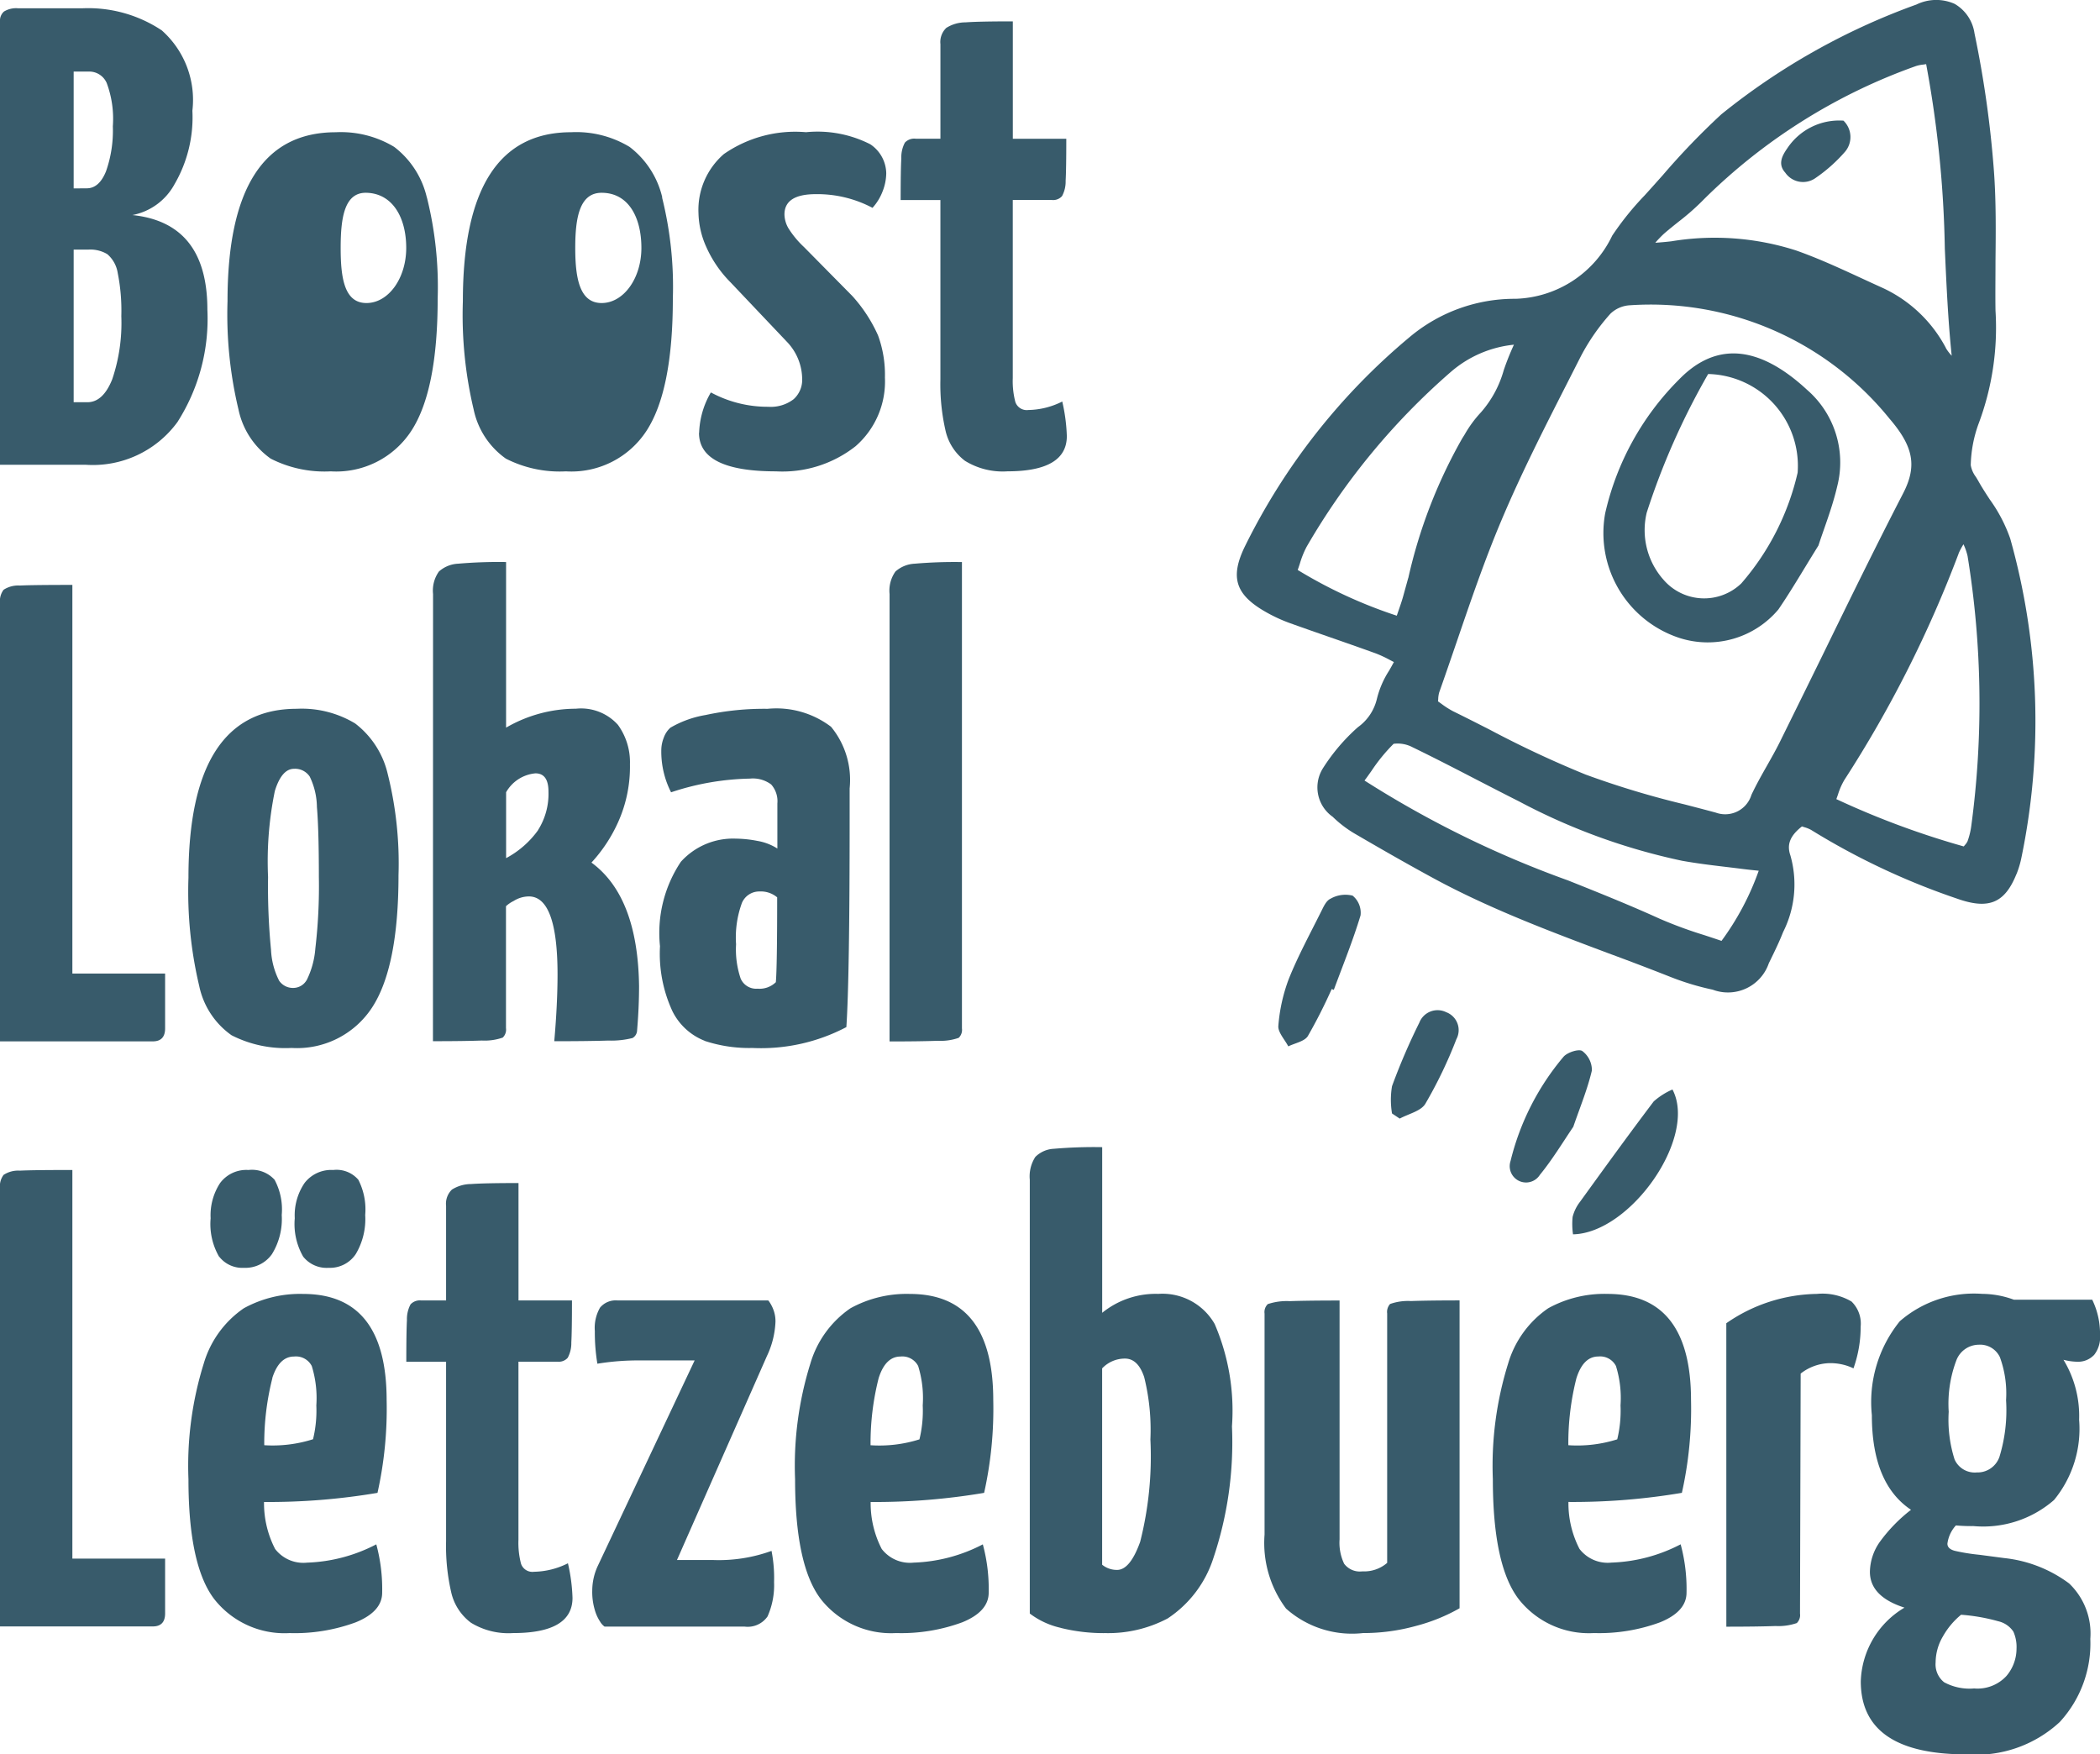 <svg id="Сгруппировать_270" data-name="Сгруппировать 270" xmlns="http://www.w3.org/2000/svg" xmlns:xlink="http://www.w3.org/1999/xlink" width="82.671" height="69.062" viewBox="0 0 82.671 69.062">
  <defs>
    <clipPath id="clip-path">
      <rect id="Прямоугольник_149" data-name="Прямоугольник 149" width="82.671" height="69.062" fill="#385b6b"/>
    </clipPath>
  </defs>
  <g id="Сгруппировать_265" data-name="Сгруппировать 265" clip-path="url(#clip-path)">
    <path id="Контур_846" data-name="Контур 846" d="M0,1.045A.473.473,0,0,1,.154.661.908.908,0,0,1,.719.532H3.235A5.221,5.221,0,0,1,6.367,1.4,3.655,3.655,0,0,1,7.574,4.563a5.237,5.237,0,0,1-.707,2.9A2.4,2.4,0,0,1,5.212,8.671q2.952.307,2.952,3.723a7.552,7.552,0,0,1-1.181,4.429A4.123,4.123,0,0,1,3.364,18.5H0ZM3.415,7.618q.488,0,.758-.668a4.821,4.821,0,0,0,.269-1.772A4.032,4.032,0,0,0,4.2,3.471a.75.75,0,0,0-.681-.449H2.9v4.6Zm.026,8.421c.411,0,.735-.3.976-.9a6.913,6.913,0,0,0,.359-2.49,7.536,7.536,0,0,0-.141-1.694,1.224,1.224,0,0,0-.411-.745,1.3,1.3,0,0,0-.732-.18H2.9v6.008Z" transform="translate(0 -0.205)" fill="#385b6b"/>
    <path id="Контур_847" data-name="Контур 847" d="M44.743,20.3a3.347,3.347,0,0,1,.462-1.592,4.7,4.7,0,0,0,2.26.565,1.473,1.473,0,0,0,1-.3,1.026,1.026,0,0,0,.334-.809,2.135,2.135,0,0,0-.59-1.438L45.975,14.37a4.666,4.666,0,0,1-.95-1.387,3.408,3.408,0,0,1-.308-1.335,2.906,2.906,0,0,1,1-2.324,4.929,4.929,0,0,1,3.234-.86,4.577,4.577,0,0,1,2.529.475,1.4,1.4,0,0,1,.629,1.142,2,2,0,0,1-.141.706,2.058,2.058,0,0,1-.4.655,4.641,4.641,0,0,0-2.234-.539q-1.232,0-1.232.8a1.123,1.123,0,0,0,.154.539,3.7,3.7,0,0,0,.617.745l1.9,1.925a5.857,5.857,0,0,1,1.014,1.554,4.5,4.5,0,0,1,.27,1.656A3.378,3.378,0,0,1,50.9,20.827a4.657,4.657,0,0,1-3.132.988q-3.03,0-3.03-1.515" transform="translate(-17.22 -3.26)" fill="#385b6b"/>
    <path id="Контур_848" data-name="Контур 848" d="M60.2,18.672a2.054,2.054,0,0,1-.77-1.181,8.143,8.143,0,0,1-.205-2.029V8.4H57.66q0-1.181.026-1.644a1.232,1.232,0,0,1,.141-.616.5.5,0,0,1,.424-.154h.975V2.265a.77.77,0,0,1,.231-.641,1.417,1.417,0,0,1,.758-.218q.526-.039,1.861-.039V5.988h2.105q0,1.207-.026,1.657a1.2,1.2,0,0,1-.141.6.466.466,0,0,1-.4.154h-1.54v7.009a3.239,3.239,0,0,0,.1.937.473.473,0,0,0,.513.321,3.073,3.073,0,0,0,1.335-.334,6.949,6.949,0,0,1,.18,1.361q0,1.386-2.336,1.387a2.825,2.825,0,0,1-1.669-.411" transform="translate(-22.204 -0.526)" fill="#385b6b"/>
    <path id="Контур_849" data-name="Контур 849" d="M0,38.162a.742.742,0,0,1,.141-.526,1.052,1.052,0,0,1,.641-.167q.5-.025,2.067-.025v15.3H6.5V54.9q0,.514-.488.513H0Z" transform="translate(0 -14.419)" fill="#385b6b"/>
    <path id="Контур_850" data-name="Контур 850" d="M13.761,58.226a3.158,3.158,0,0,1-1.271-1.938,16.1,16.1,0,0,1-.424-4.262q0-6.649,4.262-6.65a4.065,4.065,0,0,1,2.3.577,3.5,3.5,0,0,1,1.283,1.99,14.5,14.5,0,0,1,.424,3.98q0,3.619-1.04,5.212a3.528,3.528,0,0,1-3.171,1.592,4.656,4.656,0,0,1-2.362-.5m2.952-2.156a3.381,3.381,0,0,0,.347-1.258A20.968,20.968,0,0,0,17.2,52q0-1.873-.077-2.76a2.82,2.82,0,0,0-.282-1.194.692.692,0,0,0-.616-.308q-.488,0-.758.873A13.728,13.728,0,0,0,15.2,52a25.71,25.71,0,0,0,.116,2.863,2.971,2.971,0,0,0,.321,1.219.658.658,0,0,0,.564.282.609.609,0,0,0,.513-.3" transform="translate(-4.647 -17.474)" fill="#385b6b"/>
    <path id="Контур_851" data-name="Контур 851" d="M27.724,37.239a1.293,1.293,0,0,1,.231-.885,1.219,1.219,0,0,1,.757-.308,18.43,18.43,0,0,1,1.887-.065V42.5a5.481,5.481,0,0,1,2.747-.745A1.951,1.951,0,0,1,35,42.387a2.5,2.5,0,0,1,.475,1.553,5.306,5.306,0,0,1-.462,2.272,5.927,5.927,0,0,1-1.053,1.6q1.823,1.335,1.874,4.852,0,.847-.077,1.746a.36.36,0,0,1-.18.308,3.4,3.4,0,0,1-.95.1q-.8.026-2.131.026.128-1.463.129-2.619,0-3.081-1.13-3.081a1.146,1.146,0,0,0-.6.18,1.24,1.24,0,0,0-.3.205v4.8a.433.433,0,0,1-.128.372,2.148,2.148,0,0,1-.822.116q-.693.026-1.925.026Zm4.133,9.294a2.671,2.671,0,0,0,.411-1.515q0-.719-.513-.719a1.48,1.48,0,0,0-1.155.744v2.594a3.677,3.677,0,0,0,1.258-1.1" transform="translate(-10.676 -13.856)" fill="#385b6b"/>
    <path id="Контур_852" data-name="Контур 852" d="M44.013,58.445a2.386,2.386,0,0,1-1.271-1.168,5.389,5.389,0,0,1-.488-2.554,5.046,5.046,0,0,1,.822-3.325,2.766,2.766,0,0,1,2.156-.911,4.64,4.64,0,0,1,.86.09,2.117,2.117,0,0,1,.783.3V49.1a.989.989,0,0,0-.244-.745,1.2,1.2,0,0,0-.834-.231,10.4,10.4,0,0,0-3.107.539,3.526,3.526,0,0,1-.385-1.643,1.378,1.378,0,0,1,.1-.513.953.953,0,0,1,.257-.386,4.074,4.074,0,0,1,1.387-.5,10.892,10.892,0,0,1,2.439-.244,3.559,3.559,0,0,1,2.5.707,3.289,3.289,0,0,1,.732,2.426v1.206q0,6.291-.129,8.19a7.214,7.214,0,0,1-3.7.822,5.58,5.58,0,0,1-1.887-.282m2.811-2.311q.052-.59.052-3.337a1,1,0,0,0-.694-.231.74.74,0,0,0-.693.449,3.95,3.95,0,0,0-.231,1.63,3.575,3.575,0,0,0,.18,1.348.666.666,0,0,0,.668.4.92.92,0,0,0,.719-.257" transform="translate(-16.272 -17.474)" fill="#385b6b"/>
    <path id="Контур_853" data-name="Контур 853" d="M56.951,37.24a1.3,1.3,0,0,1,.231-.886,1.226,1.226,0,0,1,.757-.308,18.3,18.3,0,0,1,1.861-.064V54.339a.434.434,0,0,1-.128.372,2.159,2.159,0,0,1-.822.116q-.693.026-1.9.026Z" transform="translate(-21.931 -13.856)" fill="#385b6b"/>
    <path id="Контур_854" data-name="Контур 854" d="M0,75.62a.743.743,0,0,1,.141-.526,1.047,1.047,0,0,1,.641-.167q.5-.026,2.067-.026V90.2H6.5v2.156q0,.514-.488.513H0Z" transform="translate(0 -28.844)" fill="#385b6b"/>
    <path id="Контур_855" data-name="Контур 855" d="M19.461,89.639a6.711,6.711,0,0,1,.231,1.9q0,.745-1.04,1.168a6.953,6.953,0,0,1-2.606.424,3.517,3.517,0,0,1-2.953-1.323q-1.027-1.322-1.027-4.737a13.5,13.5,0,0,1,.6-4.544,4.006,4.006,0,0,1,1.578-2.182,4.589,4.589,0,0,1,2.337-.565q3.286,0,3.287,4.185a15.214,15.214,0,0,1-.36,3.646,25.737,25.737,0,0,1-4.467.359,3.927,3.927,0,0,0,.436,1.849,1.4,1.4,0,0,0,1.259.539,6.341,6.341,0,0,0,2.722-.719M13.273,78.316a2.569,2.569,0,0,1-.334-1.515,2.312,2.312,0,0,1,.373-1.387,1.289,1.289,0,0,1,1.117-.513,1.2,1.2,0,0,1,1.027.385,2.466,2.466,0,0,1,.282,1.387,2.626,2.626,0,0,1-.385,1.54,1.276,1.276,0,0,1-1.1.539,1.152,1.152,0,0,1-.975-.437m2.093,4.775a10.437,10.437,0,0,0-.321,2.645A5.235,5.235,0,0,0,16.97,85.5,4.766,4.766,0,0,0,17.1,84.17a4.272,4.272,0,0,0-.18-1.553.7.7,0,0,0-.694-.373c-.394,0-.679.283-.86.847m1.219-4.775a2.569,2.569,0,0,1-.334-1.515,2.263,2.263,0,0,1,.385-1.387,1.326,1.326,0,0,1,1.13-.513,1.128,1.128,0,0,1,.988.385,2.563,2.563,0,0,1,.27,1.387,2.691,2.691,0,0,1-.373,1.54,1.217,1.217,0,0,1-1.066.539,1.179,1.179,0,0,1-1-.437" transform="translate(-4.647 -28.844)" fill="#385b6b"/>
    <path id="Контур_856" data-name="Контур 856" d="M28.553,93.041a2.06,2.06,0,0,1-.77-1.181,8.111,8.111,0,0,1-.205-2.028v-7.06H26.012q0-1.181.025-1.644a1.234,1.234,0,0,1,.142-.616.5.5,0,0,1,.423-.154h.976V76.634a.77.77,0,0,1,.231-.641,1.426,1.426,0,0,1,.758-.218q.527-.039,1.862-.039v4.622h2.105q0,1.207-.026,1.656a1.213,1.213,0,0,1-.141.6.467.467,0,0,1-.4.154h-1.54V89.78a3.237,3.237,0,0,0,.1.937.472.472,0,0,0,.513.321,3.073,3.073,0,0,0,1.335-.334,6.95,6.95,0,0,1,.18,1.361q0,1.386-2.336,1.386a2.827,2.827,0,0,1-1.669-.411" transform="translate(-10.017 -29.165)" fill="#385b6b"/>
    <path id="Контур_857" data-name="Контур 857" d="M38.233,95.909a1.637,1.637,0,0,1-.218-.475,2.481,2.481,0,0,1-.1-.758,2.318,2.318,0,0,1,.231-1l3.8-8.062H39.837a9.94,9.94,0,0,0-1.72.129,7.462,7.462,0,0,1-.1-1.284,1.6,1.6,0,0,1,.205-.924.8.8,0,0,1,.692-.282h5.931a.96.96,0,0,1,.089.129,1.427,1.427,0,0,1,.129.282,1.282,1.282,0,0,1,.065.436,3.466,3.466,0,0,1-.334,1.336L41.25,93.471h1.438a6.084,6.084,0,0,0,2.285-.36,5.525,5.525,0,0,1,.1,1.232,3.023,3.023,0,0,1-.257,1.349.95.95,0,0,1-.9.4H38.4a.677.677,0,0,1-.167-.18" transform="translate(-14.6 -32.06)" fill="#385b6b"/>
    <path id="Контур_858" data-name="Контур 858" d="M58.291,92.693a6.716,6.716,0,0,1,.231,1.9q0,.745-1.039,1.168a6.954,6.954,0,0,1-2.607.424,3.516,3.516,0,0,1-2.952-1.323Q50.9,93.54,50.9,90.126a13.5,13.5,0,0,1,.6-4.544A4.006,4.006,0,0,1,53.079,83.4a4.58,4.58,0,0,1,2.336-.565q3.287,0,3.287,4.185a15.183,15.183,0,0,1-.36,3.646,25.732,25.732,0,0,1-4.467.359,3.931,3.931,0,0,0,.435,1.848,1.4,1.4,0,0,0,1.259.539,6.333,6.333,0,0,0,2.722-.719m-4.1-6.547a10.415,10.415,0,0,0-.32,2.645,5.233,5.233,0,0,0,1.925-.231,4.766,4.766,0,0,0,.129-1.335,4.258,4.258,0,0,0-.18-1.553.7.7,0,0,0-.694-.373q-.59,0-.86.847" transform="translate(-19.6 -31.899)" fill="#385b6b"/>
    <path id="Контур_859" data-name="Контур 859" d="M67.147,92.362a3.155,3.155,0,0,1-1.219-.564V74.724a1.409,1.409,0,0,1,.218-.9,1.105,1.105,0,0,1,.732-.321,18.4,18.4,0,0,1,1.9-.064v6.521a3.342,3.342,0,0,1,2.207-.745A2.367,2.367,0,0,1,73.206,80.4a8.624,8.624,0,0,1,.681,4.031,14.318,14.318,0,0,1-.732,5.186,4.485,4.485,0,0,1-1.8,2.375,5.012,5.012,0,0,1-2.426.577,7.051,7.051,0,0,1-1.785-.205m3.132-3.4a13.67,13.67,0,0,0,.4-4.018,8.589,8.589,0,0,0-.244-2.452q-.243-.731-.756-.732a1.229,1.229,0,0,0-.9.386v7.728a.914.914,0,0,0,.59.205q.513,0,.911-1.117" transform="translate(-25.388 -28.281)" fill="#385b6b"/>
    <path id="Контур_860" data-name="Контур 860" d="M81.806,95.383a4.308,4.308,0,0,1-.847-2.914v-8.7a.43.43,0,0,1,.129-.373,2.359,2.359,0,0,1,.86-.116q.731-.025,1.964-.025v9.4a1.921,1.921,0,0,0,.18.962.774.774,0,0,0,.718.3,1.383,1.383,0,0,0,.976-.334V83.765a.462.462,0,0,1,.115-.373,2.116,2.116,0,0,1,.822-.116q.707-.025,1.913-.025V95.37a7.039,7.039,0,0,1-1.708.693,7.744,7.744,0,0,1-2.092.283,3.9,3.9,0,0,1-3.03-.963" transform="translate(-31.177 -32.06)" fill="#385b6b"/>
    <path id="Контур_861" data-name="Контур 861" d="M102.967,92.693a6.716,6.716,0,0,1,.231,1.9q0,.745-1.04,1.168a6.954,6.954,0,0,1-2.607.424A3.514,3.514,0,0,1,96.6,94.862q-1.027-1.322-1.027-4.737a13.5,13.5,0,0,1,.6-4.544,4.01,4.01,0,0,1,1.58-2.182,4.578,4.578,0,0,1,2.335-.565q3.286,0,3.287,4.185a15.148,15.148,0,0,1-.36,3.646,25.718,25.718,0,0,1-4.466.359,3.909,3.909,0,0,0,.435,1.848,1.4,1.4,0,0,0,1.259.539,6.333,6.333,0,0,0,2.722-.719m-4.1-6.547a10.386,10.386,0,0,0-.32,2.645,5.234,5.234,0,0,0,1.925-.231,4.766,4.766,0,0,0,.129-1.335,4.24,4.24,0,0,0-.18-1.553.7.7,0,0,0-.693-.373q-.59,0-.86.847" transform="translate(-36.804 -31.899)" fill="#385b6b"/>
    <path id="Контур_862" data-name="Контур 862" d="M110.52,83.989a6.4,6.4,0,0,1,3.568-1.155,2.248,2.248,0,0,1,1.361.3,1.211,1.211,0,0,1,.36.988,4.88,4.88,0,0,1-.283,1.643,2.1,2.1,0,0,0-.95-.205,1.911,1.911,0,0,0-1.129.411l-.026,9.449a.433.433,0,0,1-.127.372,2.23,2.23,0,0,1-.835.116q-.706.026-1.938.026Z" transform="translate(-42.56 -31.899)" fill="#385b6b"/>
    <path id="Контур_863" data-name="Контур 863" d="M128.3,85.247a.861.861,0,0,1-.655.257,2.281,2.281,0,0,1-.539-.077,4.255,4.255,0,0,1,.616,2.362,4.411,4.411,0,0,1-.988,3.158,4.24,4.24,0,0,1-3.17,1.027,6.789,6.789,0,0,1-.693-.026,1.308,1.308,0,0,0-.334.719q0,.206.3.283a7.774,7.774,0,0,0,.962.154l.976.129a5.188,5.188,0,0,1,2.555,1,2.726,2.726,0,0,1,.833,2.182,4.564,4.564,0,0,1-1.206,3.274,4.839,4.839,0,0,1-3.671,1.271q-4.16,0-4.159-2.876a3.493,3.493,0,0,1,1.72-2.9q-1.362-.436-1.361-1.412a2.1,2.1,0,0,1,.384-1.168,6.191,6.191,0,0,1,1.234-1.271q-1.54-1.027-1.541-3.723a5.051,5.051,0,0,1,1.1-3.7,4.449,4.449,0,0,1,3.236-1.078,3.684,3.684,0,0,1,1.257.231h3.082a3.053,3.053,0,0,1,.307,1.386,1.123,1.123,0,0,1-.243.8M125.128,96.12a.98.98,0,0,0-.59-.4,7.431,7.431,0,0,0-1.463-.256,3.014,3.014,0,0,0-.719.86,2.032,2.032,0,0,0-.283,1.014.9.9,0,0,0,.334.783,2.093,2.093,0,0,0,1.181.244,1.545,1.545,0,0,0,1.27-.488,1.665,1.665,0,0,0,.4-1.079,1.48,1.48,0,0,0-.129-.68m-.552-6.842a6.264,6.264,0,0,0,.269-2.259,4.15,4.15,0,0,0-.244-1.695.86.86,0,0,0-.834-.488.954.954,0,0,0-.873.6,4.847,4.847,0,0,0-.307,2.041,5.159,5.159,0,0,0,.231,1.874.867.867,0,0,0,.873.513.913.913,0,0,0,.885-.59" transform="translate(-45.873 -31.899)" fill="#385b6b"/>
    <path id="Контур_864" data-name="Контур 864" d="M22.415,11.033a3.5,3.5,0,0,0-1.284-1.99,4.061,4.061,0,0,0-2.3-.577q-4.263,0-4.262,6.65A16.077,16.077,0,0,0,15,19.377a3.156,3.156,0,0,0,1.27,1.938,4.661,4.661,0,0,0,2.362.5,3.528,3.528,0,0,0,3.17-1.591q1.04-1.591,1.04-5.212a14.525,14.525,0,0,0-.424-3.979m-2.38,4.156c-.865,0-1.015-.971-1.015-2.17s.151-2.191,1.015-2.17c1.027.025,1.566.972,1.566,2.17s-.7,2.17-1.566,2.17" transform="translate(-5.612 -3.26)" fill="#385b6b"/>
    <path id="Контур_865" data-name="Контур 865" d="M37.488,11.033A3.5,3.5,0,0,0,36.2,9.042a4.061,4.061,0,0,0-2.3-.577q-4.263,0-4.262,6.65a16.077,16.077,0,0,0,.424,4.262,3.156,3.156,0,0,0,1.27,1.938,4.661,4.661,0,0,0,2.362.5,3.528,3.528,0,0,0,3.17-1.591q1.04-1.591,1.04-5.212a14.525,14.525,0,0,0-.424-3.979m-2.38,4.156c-.865,0-1.038-.971-1.038-2.17s.173-2.17,1.038-2.17c1.061,0,1.566.972,1.566,2.17s-.7,2.17-1.566,2.17" transform="translate(-11.416 -3.26)" fill="#385b6b"/>
    <path id="Контур_866" data-name="Контур 866" d="M109.876,34.414a3.693,3.693,0,0,0,.2-.674,26.493,26.493,0,0,0-.445-12.537,5.987,5.987,0,0,0-.806-1.542c-.153-.234-.305-.468-.439-.707-.033-.06-.071-.121-.109-.183a1.049,1.049,0,0,1-.2-.46,5.053,5.053,0,0,1,.3-1.609,10.76,10.76,0,0,0,.674-4.478c-.01-.651,0-1.3,0-1.953.012-1.152.025-2.342-.06-3.515a41.658,41.658,0,0,0-.767-5.445,1.6,1.6,0,0,0-.78-1.158,1.779,1.779,0,0,0-1.505.025A26.5,26.5,0,0,0,98.258,4.5a28.705,28.705,0,0,0-2.309,2.4c-.238.267-.476.534-.718.8a11.41,11.41,0,0,0-1.269,1.577,4.358,4.358,0,0,1-3.805,2.485,6.424,6.424,0,0,0-4.175,1.512A25.241,25.241,0,0,0,79.507,21.5c-.612,1.249-.374,1.94.906,2.64a6.04,6.04,0,0,0,.852.386c.521.187,1.045.37,1.567.552.609.212,1.218.425,1.825.644a4.714,4.714,0,0,1,.568.266l.142.074c-.062.116-.125.228-.187.336a3.662,3.662,0,0,0-.486,1.131,1.912,1.912,0,0,1-.747,1.1,7.585,7.585,0,0,0-1.374,1.615,1.414,1.414,0,0,0,.385,1.909,4.545,4.545,0,0,0,.828.64c1.245.727,2.211,1.275,3.136,1.777.541.294,1.091.569,1.649.83,1.726.808,3.512,1.477,5.253,2.13.814.3,1.628.61,2.436.929a10.372,10.372,0,0,0,1.658.5,1.7,1.7,0,0,0,2.21-1.042l.061-.124c.173-.354.352-.721.5-1.1a4.161,4.161,0,0,0,.287-3.021c-.148-.428-.012-.773.456-1.14l.1.033a1.219,1.219,0,0,1,.262.106,28.027,28.027,0,0,0,5.732,2.7c1.253.447,1.89.185,2.351-.966M107.6,21.784a2.574,2.574,0,0,1,.191-.358,2.31,2.31,0,0,1,.161.464,36.134,36.134,0,0,1,.145,10.627,2.881,2.881,0,0,1-.147.6.619.619,0,0,1-.109.155l-.039.048a32.99,32.99,0,0,1-5.007-1.858l-.011,0c.023-.062.044-.123.065-.182a2.691,2.691,0,0,1,.253-.578,46.676,46.676,0,0,0,4.5-8.917m-.5-8.081a5.355,5.355,0,0,0-2.506-2.376c-.276-.125-.551-.251-.827-.379-.833-.384-1.693-.782-2.573-1.091a10.473,10.473,0,0,0-4.9-.36c-.221.027-.443.044-.622.058l-.012-.006A4.861,4.861,0,0,1,96,9.2c.183-.159.373-.311.563-.463a9.546,9.546,0,0,0,1.033-.915A22.607,22.607,0,0,1,105.921,2.6a1.405,1.405,0,0,1,.288-.058l.112-.017a43.526,43.526,0,0,1,.735,7.261c.062,1.384.125,2.812.271,4.218a1.82,1.82,0,0,1-.229-.3m-2.2,2.8c.93,1.09,1.066,1.853.517,2.917-1.1,2.129-2.168,4.315-3.2,6.429q-.822,1.675-1.648,3.347c-.159.322-.337.634-.513.946-.21.37-.426.753-.611,1.147a1.08,1.08,0,0,1-1.4.7c-.409-.111-.819-.217-1.23-.324a35.112,35.112,0,0,1-3.9-1.176,41.33,41.33,0,0,1-3.759-1.759c-.483-.246-.967-.493-1.454-.731a3.47,3.47,0,0,1-.469-.3l-.126-.09c0-.031.006-.06.007-.089a1.091,1.091,0,0,1,.04-.267c.232-.655.457-1.313.683-1.971.542-1.585,1.1-3.223,1.76-4.785.771-1.833,1.692-3.642,2.583-5.392l.553-1.088a8.212,8.212,0,0,1,1.161-1.669,1.2,1.2,0,0,1,.768-.332A12.091,12.091,0,0,1,104.9,16.508M85.357,29.28a1.258,1.258,0,0,1,.741.133c.842.408,1.69.846,2.509,1.27.558.288,1.117.577,1.677.859a24.439,24.439,0,0,0,6.426,2.342c.558.1,1.128.171,1.677.236.231.028.462.055.694.085.164.021.328.039.538.06l.111.012a10.65,10.65,0,0,1-1.465,2.761c-.229-.079-.459-.154-.687-.229a16.841,16.841,0,0,1-1.749-.644c-1.184-.538-2.415-1.031-3.606-1.507a40.116,40.116,0,0,1-8.012-3.932c.1-.13.186-.256.274-.379a6.846,6.846,0,0,1,.872-1.067m.574-6.524-.206.745c-.049.173-.108.342-.181.553l-.063.183a18.668,18.668,0,0,1-3.9-1.8c.03-.084.057-.165.083-.244a3.6,3.6,0,0,1,.266-.665A27.023,27.023,0,0,1,87.6,14.649a4.471,4.471,0,0,1,2.493-1.08,10.482,10.482,0,0,0-.4,1,4.25,4.25,0,0,1-.9,1.665,4.6,4.6,0,0,0-.639.87l-.1.16a19.886,19.886,0,0,0-2.12,5.492" transform="translate(-30.494 0)" fill="#385b6b"/>
    <path id="Контур_867" data-name="Контур 867" d="M104.6,69.75c.991,1.883-1.659,5.655-3.916,5.7a2.9,2.9,0,0,1-.016-.683,1.609,1.609,0,0,1,.287-.591c.959-1.326,1.919-2.653,2.907-3.959a2.779,2.779,0,0,1,.739-.469" transform="translate(-38.759 -26.86)" fill="#385b6b"/>
    <path id="Контур_868" data-name="Контур 868" d="M83.939,60.986A20.354,20.354,0,0,1,83,62.838c-.133.211-.507.275-.77.405-.139-.27-.414-.558-.391-.808a6.672,6.672,0,0,1,.408-1.839c.362-.905.831-1.767,1.267-2.642.1-.194.2-.444.381-.525a1.179,1.179,0,0,1,.867-.12.87.87,0,0,1,.313.778c-.3.993-.693,1.958-1.053,2.932l-.082-.034" transform="translate(-31.514 -22.052)" fill="#385b6b"/>
    <path id="Контур_869" data-name="Контур 869" d="M99.175,70.246c-.419.617-.825,1.295-1.321,1.9A.643.643,0,0,1,96.7,71.6a10.059,10.059,0,0,1,2.083-4.1c.146-.174.6-.322.74-.23a.94.94,0,0,1,.379.766c-.171.732-.462,1.435-.726,2.2" transform="translate(-37.234 -25.897)" fill="#385b6b"/>
    <path id="Контур_870" data-name="Контур 870" d="M89.085,68.737a3.225,3.225,0,0,1,0-1.076,24.747,24.747,0,0,1,1.075-2.5.77.77,0,0,1,1.059-.411.753.753,0,0,1,.4,1.061,17.631,17.631,0,0,1-1.223,2.545c-.174.289-.663.394-1.008.582l-.3-.2" transform="translate(-34.285 -24.904)" fill="#385b6b"/>
    <path id="Контур_871" data-name="Контур 871" d="M111.1,30.195c-.595.956-1.054,1.752-1.572,2.51a3.634,3.634,0,0,1-3.886,1.124,4.344,4.344,0,0,1-2.931-4.917,10.828,10.828,0,0,1,2.909-5.263c1.5-1.541,3.2-1.288,5.026.4a3.783,3.783,0,0,1,1.2,3.8c-.2.86-.531,1.687-.743,2.345m-4.34-6.757a28.363,28.363,0,0,0-2.418,5.455,2.94,2.94,0,0,0,.651,2.632,2.111,2.111,0,0,0,3.072.155,10.081,10.081,0,0,0,2.218-4.36,3.617,3.617,0,0,0-3.523-3.883" transform="translate(-39.518 -8.713)" fill="#385b6b"/>
    <path id="Контур_872" data-name="Контур 872" d="M116.481,7.712a.894.894,0,0,1,.071,1.221A6.124,6.124,0,0,1,115.346,10a.848.848,0,0,1-1.152-.237c-.3-.331-.129-.66.078-.957a2.453,2.453,0,0,1,2.208-1.091" transform="translate(-43.913 -2.966)" fill="#385b6b"/>
  </g>
</svg>
